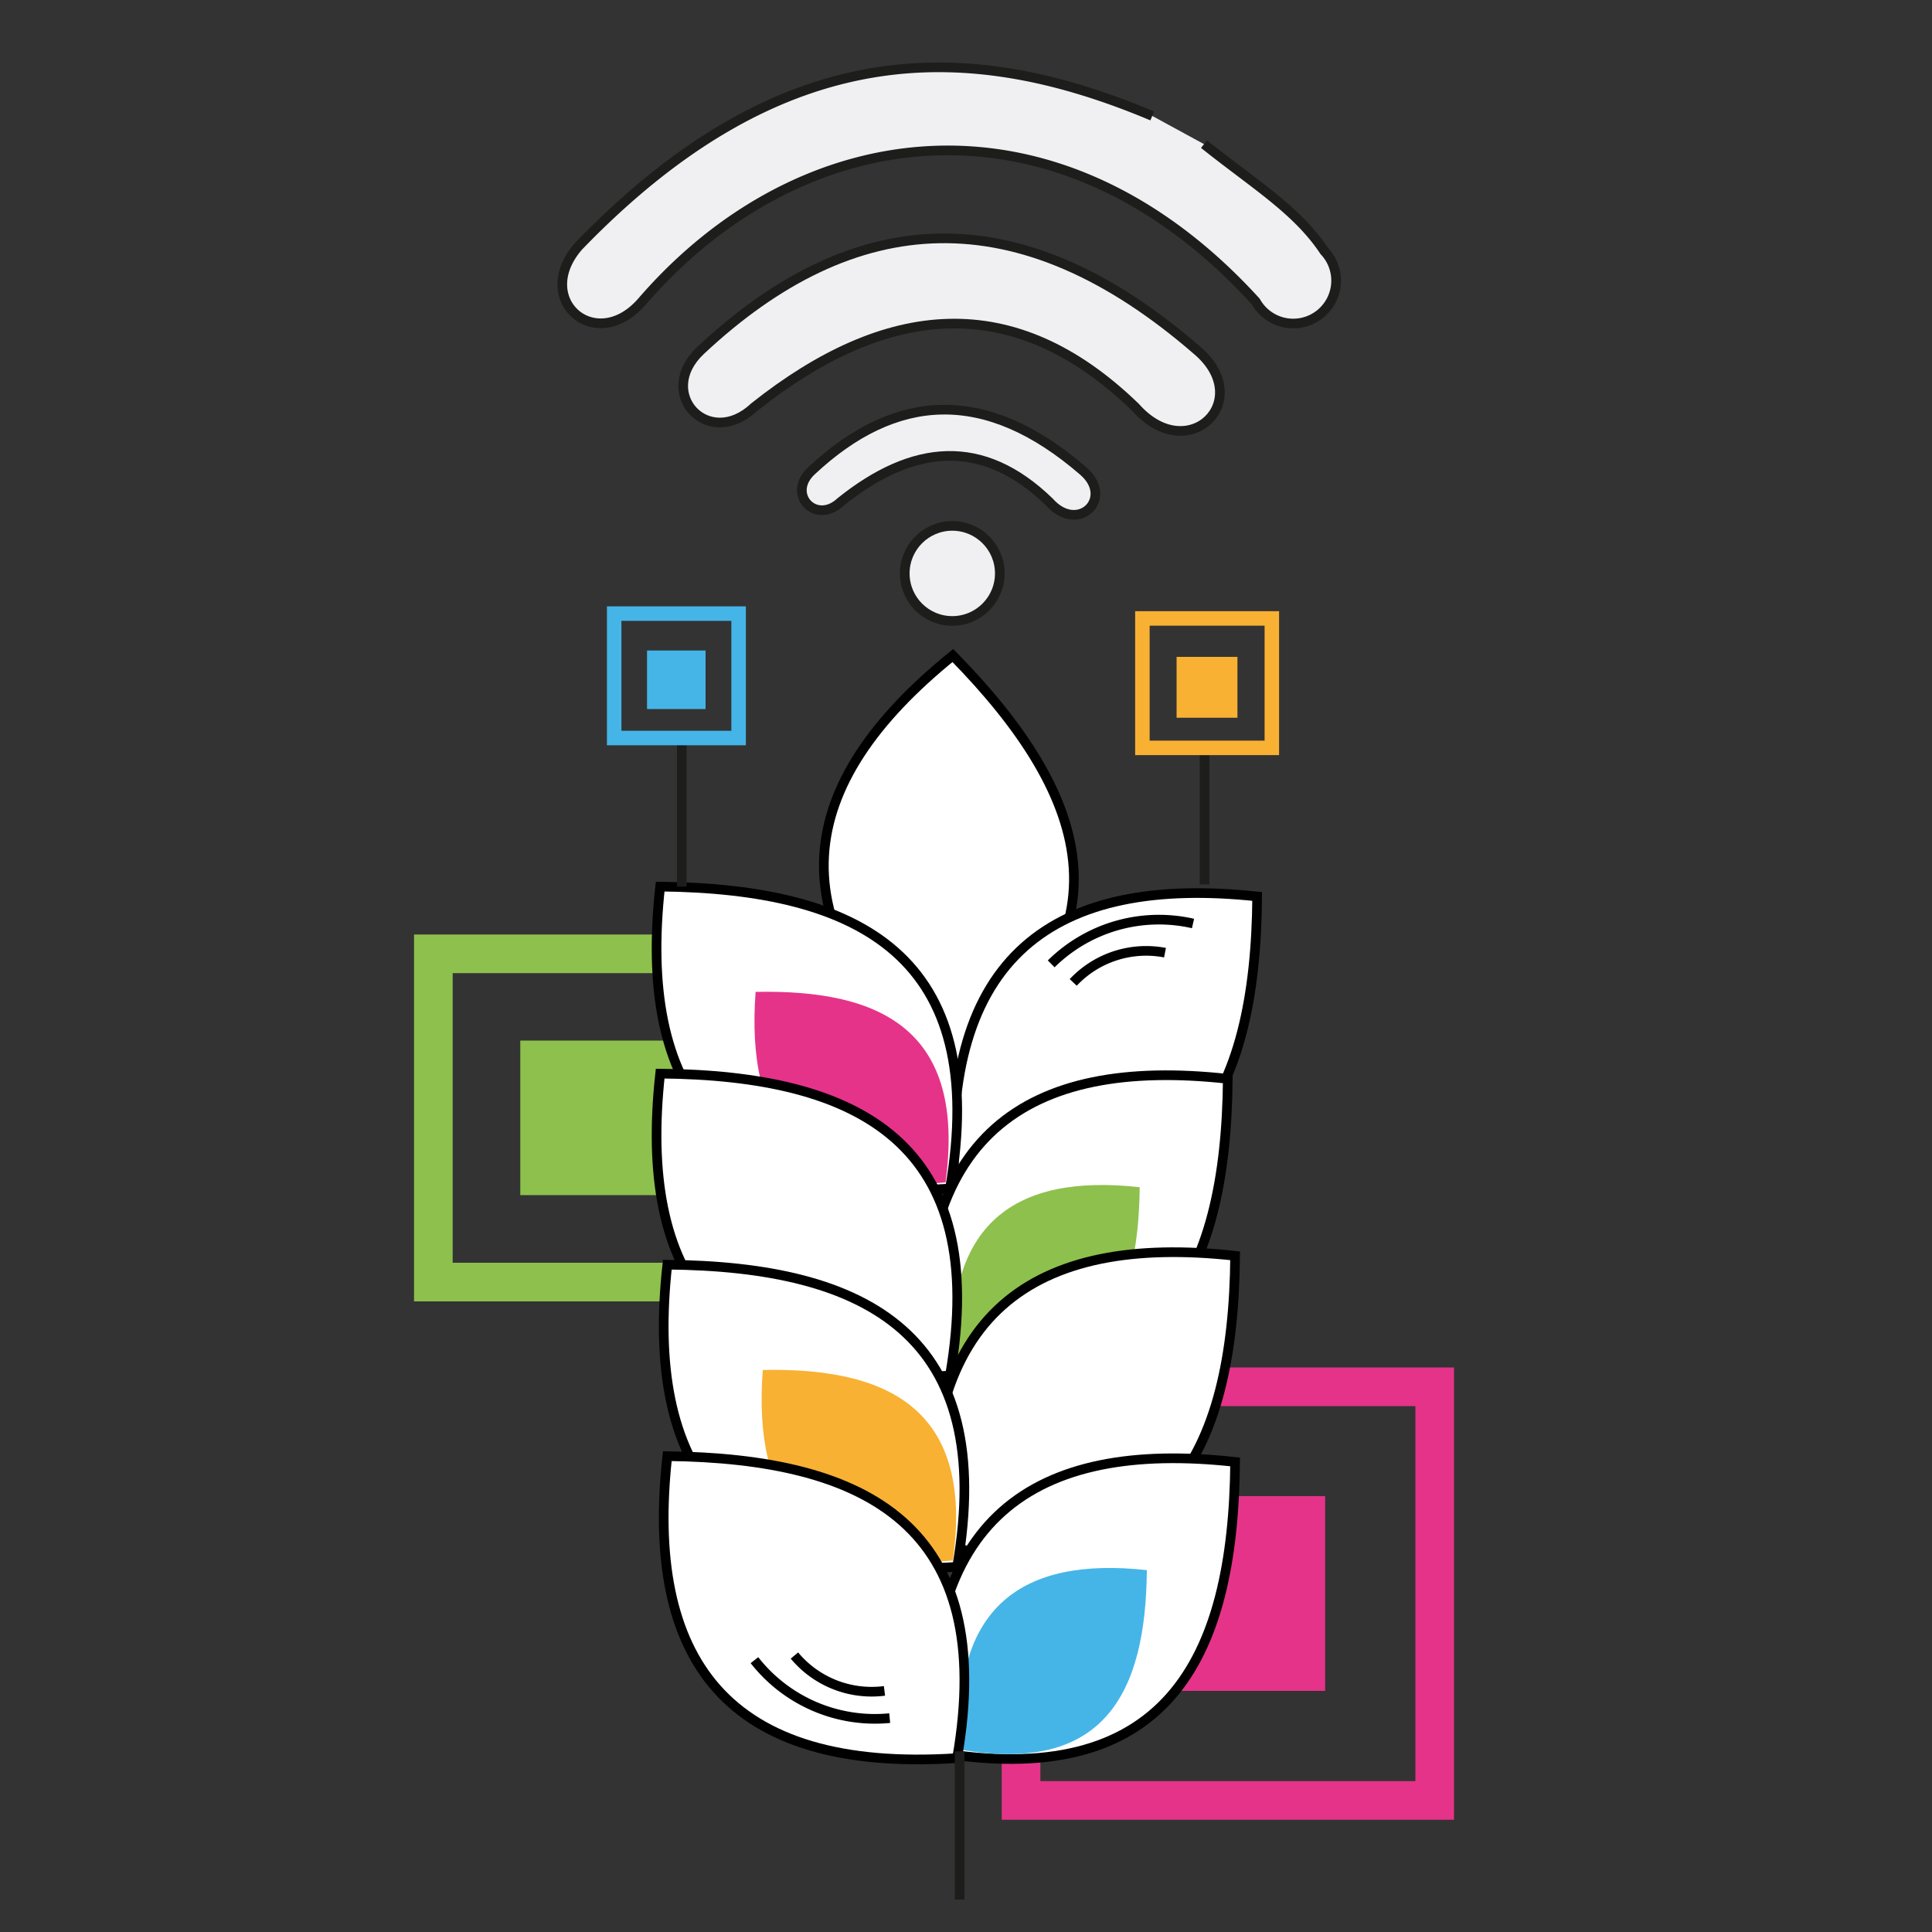 <svg id="Layer_1" data-name="Layer 1" xmlns="http://www.w3.org/2000/svg" viewBox="0 0 100 100"><rect x="0" y="0" width="100" height="100" fill="#333333" stroke="none"/><defs><style>.cls-1,.cls-10,.cls-11,.cls-12,.cls-3,.cls-8{fill:none;}.cls-1{stroke:#8ec04d;}.cls-1,.cls-10,.cls-11,.cls-12,.cls-3,.cls-5,.cls-8,.cls-9{stroke-miterlimit:10;}.cls-1,.cls-3{stroke-width:2px;}.cls-2{fill:#8ec04d;}.cls-3{stroke:#e5338a;}.cls-4{fill:#e5338a;}.cls-5{fill:#fff;}.cls-12,.cls-5{stroke:#000;}.cls-12,.cls-5,.cls-8,.cls-9{stroke-width:0.5px;}.cls-6{fill:#45b5e8;}.cls-7{fill:#f8b133;}.cls-8,.cls-9{stroke:#1d1d1b;}.cls-9{fill:#f0f0f2;}.cls-10{stroke:#f8b133;}.cls-10,.cls-11{stroke-width:0.75px;}.cls-11{stroke:#45b5e8;}</style></defs><rect class="cls-1" x="22.43" y="49.37" width="16.99" height="16.99"/><rect class="cls-2" x="26.93" y="53.86" width="8" height="8"/><rect class="cls-3" x="52.85" y="71.78" width="21.41" height="21.41"/><rect class="cls-4" x="58.51" y="77.44" width="10.08" height="10.08"/><path class="cls-5" d="M48.9,55.62c-9-7.91-7.79-15.06.42-21.69C56.59,41.33,58.85,48.62,48.9,55.62Z"/><path class="cls-5" d="M49.43,61.45c-.78-12,5.15-16.17,15.64-15.05C65,56.78,61.42,63.53,49.43,61.45Z"/><path class="cls-5" d="M49.17,61.52c-12,.78-16.16-5.14-15-15.63C44.5,46,51.25,49.53,49.17,61.52Z"/><path class="cls-4" d="M48.94,61.2c-7.58.73-10.34-3-9.83-9.86C45.69,51.2,50,53.38,48.94,61.2Z"/><path class="cls-5" d="M47.92,70.84c-.78-12,5.14-16.16,15.63-15C63.46,66.17,59.91,72.92,47.92,70.84Z"/><path class="cls-2" d="M49.34,70.73c-.48-7.39,3.17-10,9.65-9.28C58.93,67.85,56.74,72,49.34,70.73Z"/><path class="cls-5" d="M49.17,71.2c-12,.78-16.16-5.14-15-15.63C44.5,55.66,51.25,59.21,49.17,71.2Z"/><path class="cls-5" d="M48.29,80c-.78-12,5.15-16.16,15.64-15C63.84,75.33,60.29,82.08,48.29,80Z"/><path class="cls-5" d="M48.29,90.67c-.78-12,5.15-16.17,15.64-15C63.84,86,60.29,92.75,48.29,90.67Z"/><path class="cls-5" d="M49.54,81.1c-12,.78-16.16-5.15-15-15.64C44.87,65.55,51.62,69.1,49.54,81.1Z"/><path class="cls-6" d="M49.71,90.56c-.48-7.39,3.18-10,9.65-9.29C59.31,87.68,57.11,91.84,49.71,90.56Z"/><path class="cls-7" d="M49.32,80.77c-7.58.73-10.35-3-9.84-9.86C46.06,70.77,50.41,73,49.32,80.77Z"/><path class="cls-5" d="M49.54,91c-12,.78-16.16-5.14-15-15.63C44.87,75.49,51.62,79,49.54,91Z"/><line class="cls-8" x1="62.35" y1="38.62" x2="62.35" y2="45.78"/><line class="cls-8" x1="35.29" y1="38.22" x2="35.29" y2="45.89"/><line class="cls-8" x1="49.67" y1="90.65" x2="49.67" y2="98.32"/><path class="cls-9" d="M59.64,6c-9.33-3.92-19-4.34-29.7,6.75-2.4,2.76.89,5.62,3.29,2.86,8.23-9.53,21.48-11.3,31.77,0A2.22,2.22,0,1,0,68.55,13c-1.42-2.14-3.63-3.46-6.23-5.54"/><path class="cls-9" d="M36.26,18.14c-2.36,2.22.41,5.16,2.77,2.94,6.83-5.43,13.44-6.11,19.74,0,2.74,3.1,6.23-.36,3.2-2.94C52.72,10.11,44.2,10.7,36.26,18.14Z"/><path class="cls-9" d="M42,24.37c-1.3,1.21.22,2.82,1.51,1.61,3.74-3,7.35-3.35,10.8,0,1.5,1.69,3.4-.2,1.75-1.61C51,20,46.35,20.3,42,24.37Z"/><circle class="cls-9" cx="49.29" cy="29.68" r="2.46"/><rect class="cls-10" x="59.13" y="32.01" width="6.7" height="6.7"/><rect class="cls-7" x="60.9" y="34" width="3.15" height="3.15"/><rect class="cls-11" x="31.79" y="31.76" width="6.44" height="6.44"/><rect class="cls-6" x="33.49" y="33.67" width="3.03" height="3.03"/><path class="cls-12" d="M39.05,85.93a7.92,7.92,0,0,0,7,3"/><path class="cls-12" d="M41.12,85.69a5.2,5.2,0,0,0,4.66,1.83"/><path class="cls-12" d="M61.75,47.8a7.93,7.93,0,0,0-7.34,2.09"/><path class="cls-12" d="M60.3,49.31a5.18,5.18,0,0,0-4.75,1.54"/></svg>